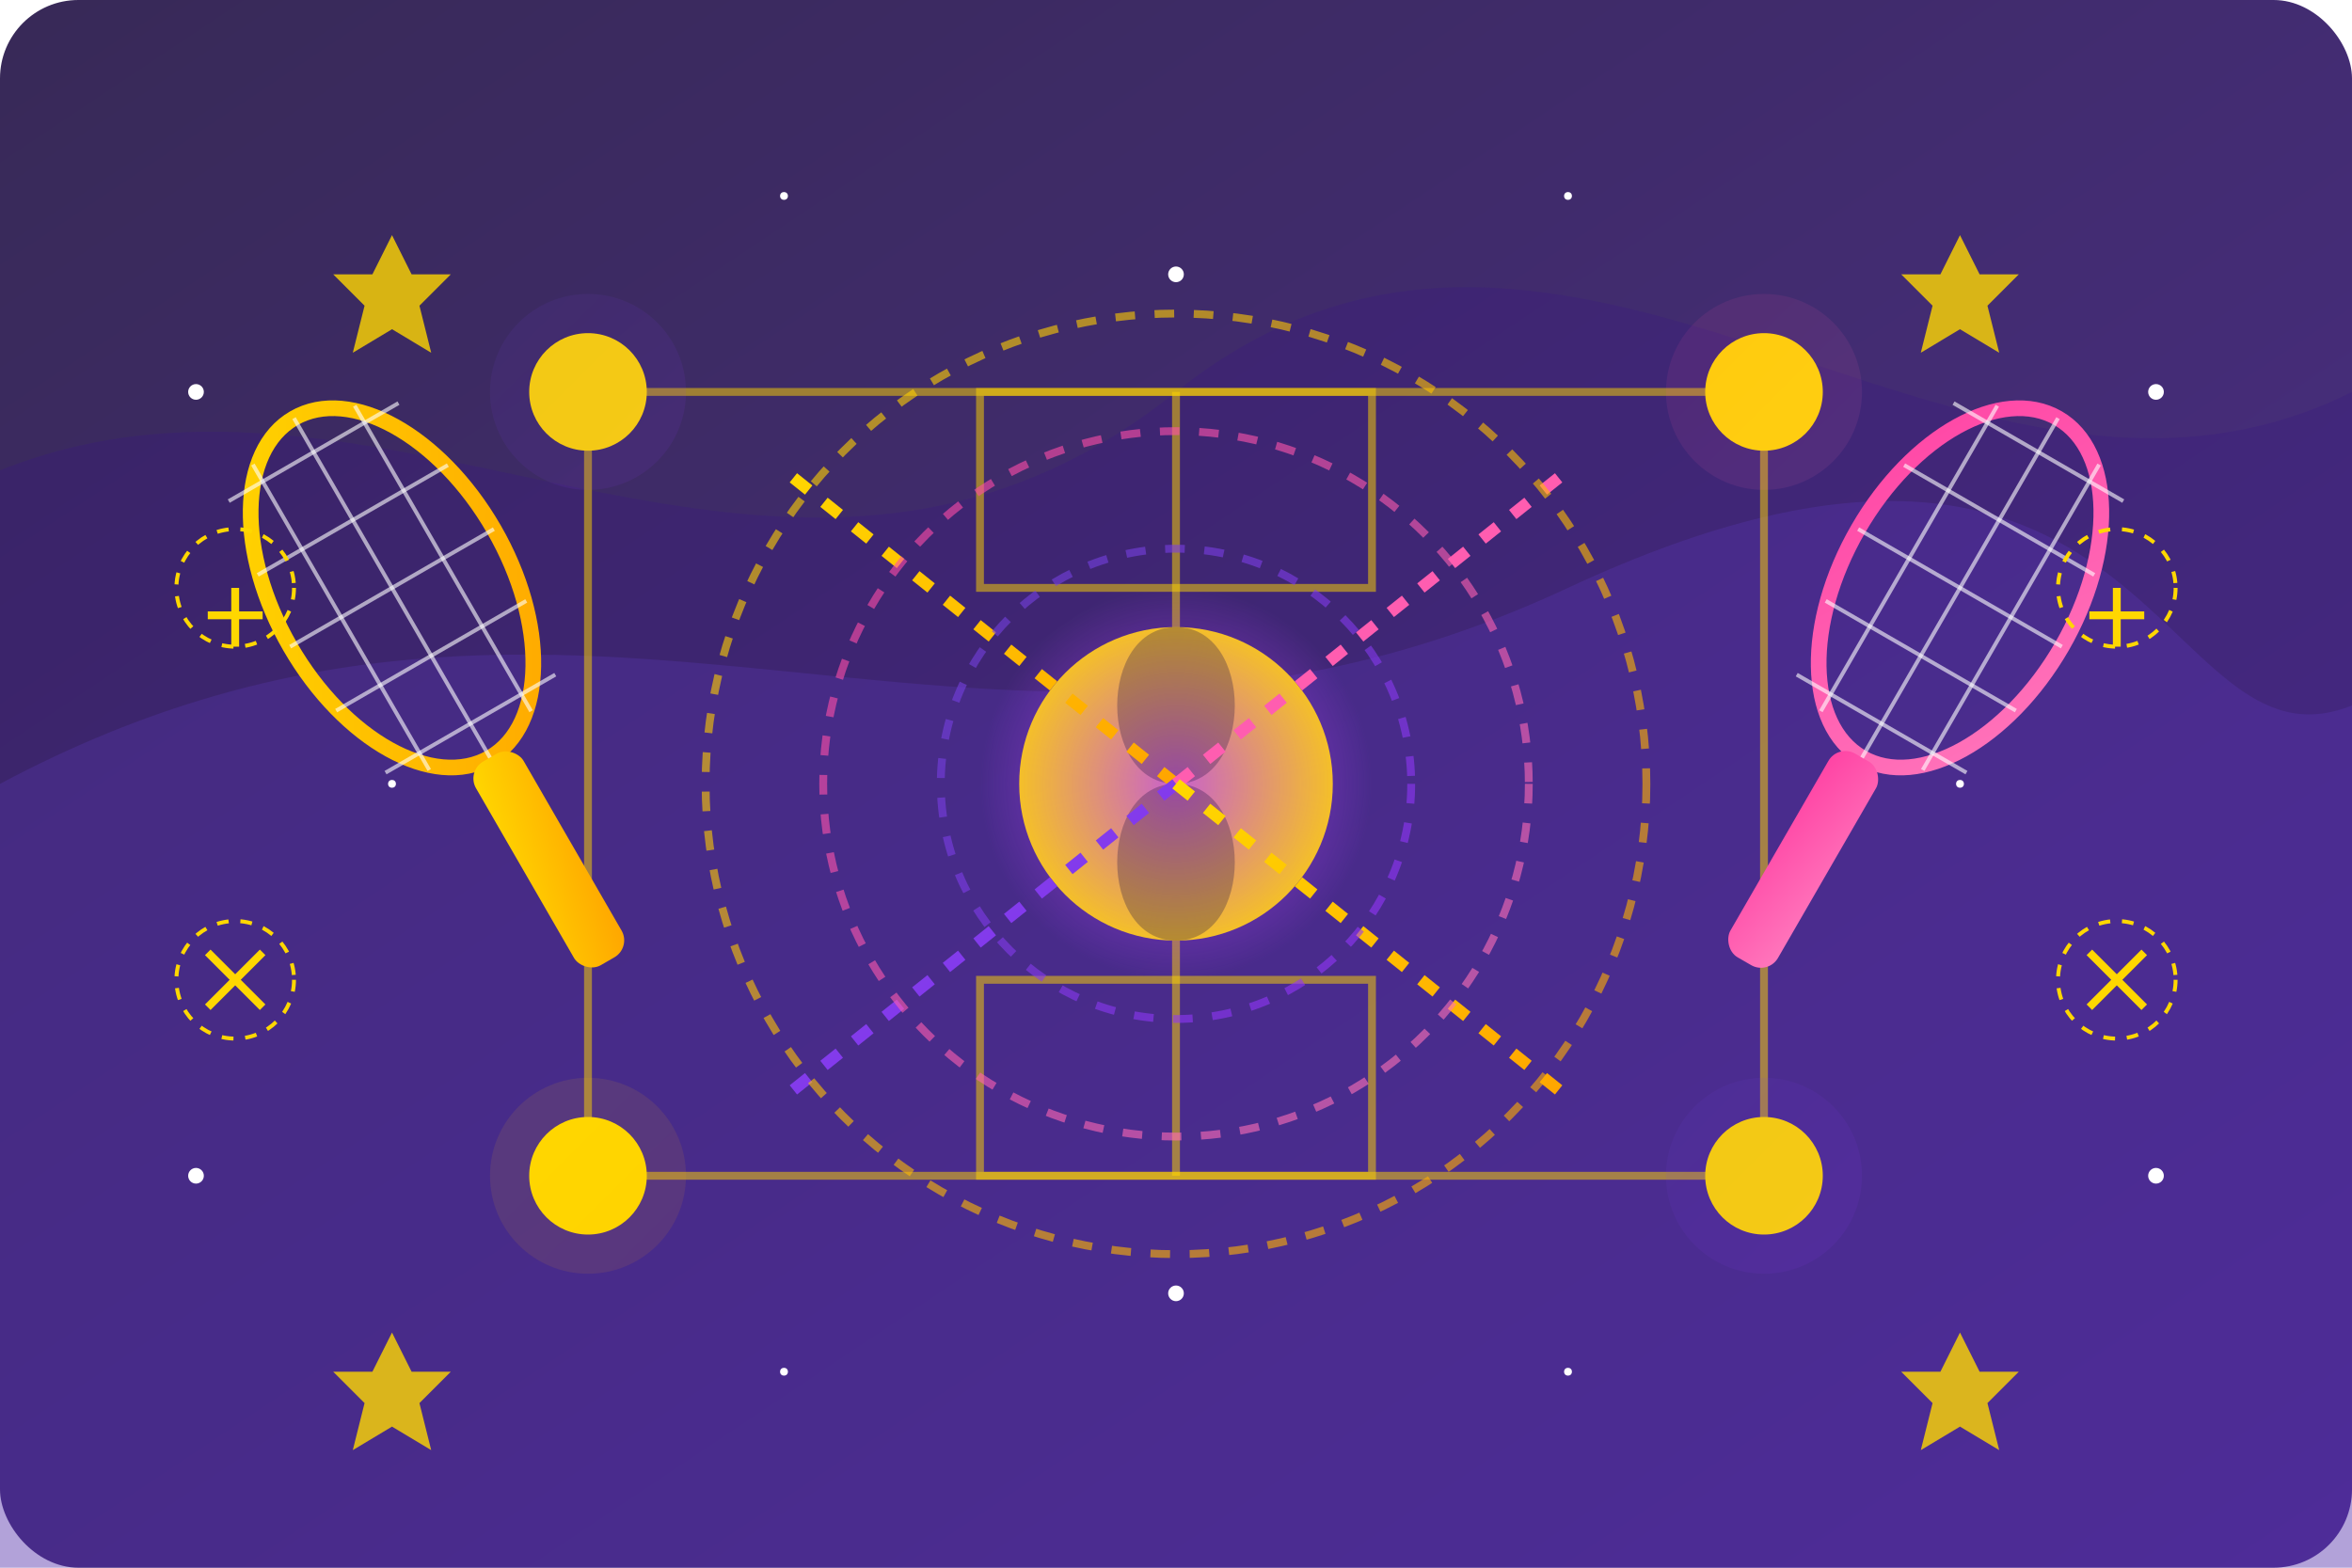 <?xml version="1.0" encoding="UTF-8"?>
<svg width="600" height="400" viewBox="0 0 600 400" xmlns="http://www.w3.org/2000/svg">
  <defs>
    <!-- Gradients -->
    <linearGradient id="bgGradient" x1="0%" y1="0%" x2="100%" y2="100%">
      <stop offset="0%" style="stop-color:#221245;stop-opacity:0.9" />
      <stop offset="100%" style="stop-color:#3A1880;stop-opacity:0.9" />
    </linearGradient>
    
    <linearGradient id="purpleGrad" x1="0%" y1="0%" x2="100%" y2="100%">
      <stop offset="0%" style="stop-color:#6D42D8;stop-opacity:1" />
      <stop offset="100%" style="stop-color:#9933FF;stop-opacity:1" />
    </linearGradient>
    
    <linearGradient id="pinkGrad" x1="0%" y1="0%" x2="100%" y2="100%">
      <stop offset="0%" style="stop-color:#FF43A4;stop-opacity:1" />
      <stop offset="100%" style="stop-color:#FF77BC;stop-opacity:1" />
    </linearGradient>
    
    <linearGradient id="goldGrad" x1="0%" y1="0%" x2="100%" y2="100%">
      <stop offset="0%" style="stop-color:#FFD700;stop-opacity:1" />
      <stop offset="100%" style="stop-color:#FFA500;stop-opacity:1" />
    </linearGradient>
    
    <radialGradient id="glowGrad" cx="50%" cy="50%" r="50%" fx="50%" fy="50%">
      <stop offset="0%" style="stop-color:#BB43FF;stop-opacity:0.8" />
      <stop offset="100%" style="stop-color:#BB43FF;stop-opacity:0" />
    </radialGradient>
    
    <!-- Filters -->
    <filter id="glow" x="-20%" y="-20%" width="140%" height="140%">
      <feGaussianBlur in="SourceGraphic" stdDeviation="5" />
    </filter>
  </defs>
  
  <!-- Background -->
  <rect width="100%" height="100%" fill="url(#bgGradient)" rx="20" ry="20" />
  
  <!-- Decorative elements -->
  <path d="M0,120 C100,80 200,180 300,100 S500,150 600,100 L600,400 L0,400 Z" 
        fill="#3A1880" opacity="0.3" />
  <path d="M0,200 C150,120 250,220 400,150 S550,200 600,180 L600,400 L0,400 Z" 
        fill="#6D42D8" opacity="0.2" />
  
  <!-- Tennis court abstract representation -->
  <rect x="150" y="100" width="300" height="200" fill="none" stroke="#FFD700" stroke-width="2" opacity="0.5" />
  <line x1="300" y1="100" x2="300" y2="300" stroke="#FFD700" stroke-width="2" opacity="0.5" />
  <rect x="250" y="100" width="100" height="50" fill="none" stroke="#FFD700" stroke-width="2" opacity="0.5" />
  <rect x="250" y="250" width="100" height="50" fill="none" stroke="#FFD700" stroke-width="2" opacity="0.5" />
  
  <!-- Abstract tennis ball designs -->
  
  <!-- Central magical tennis ball -->
  <g transform="translate(300, 200)">
    <circle cx="0" cy="0" r="40" fill="#FFD700" />
    <circle cx="0" cy="0" r="50" fill="url(#glowGrad)" filter="url(#glow)" />
    <path d="M0,-40 C20,-40 20,0 0,0 C-20,0 -20,-40 0,-40 Z" fill="#221245" opacity="0.3" />
    <path d="M0,0 C20,0 20,40 0,40 C-20,40 -20,0 0,0 Z" fill="#221245" opacity="0.3" />
    
    <!-- Magic trails from the center -->
    <path d="M0,0 L-100,-80" stroke="url(#goldGrad)" stroke-width="3" stroke-dasharray="5,5" />
    <path d="M0,0 L100,-80" stroke="url(#pinkGrad)" stroke-width="3" stroke-dasharray="5,5" />
    <path d="M0,0 L-100,80" stroke="url(#purpleGrad)" stroke-width="3" stroke-dasharray="5,5" />
    <path d="M0,0 L100,80" stroke="url(#goldGrad)" stroke-width="3" stroke-dasharray="5,5" />
  </g>
  
  <!-- Smaller decorative tennis balls with magic effects -->
  <g transform="translate(150, 100)">
    <circle cx="0" cy="0" r="15" fill="#FFD700" />
    <circle cx="0" cy="0" r="25" fill="url(#purpleGrad)" opacity="0.3" filter="url(#glow)" />
  </g>
  
  <g transform="translate(450, 100)">
    <circle cx="0" cy="0" r="15" fill="#FFD700" />
    <circle cx="0" cy="0" r="25" fill="url(#pinkGrad)" opacity="0.3" filter="url(#glow)" />
  </g>
  
  <g transform="translate(150, 300)">
    <circle cx="0" cy="0" r="15" fill="#FFD700" />
    <circle cx="0" cy="0" r="25" fill="url(#goldGrad)" opacity="0.3" filter="url(#glow)" />
  </g>
  
  <g transform="translate(450, 300)">
    <circle cx="0" cy="0" r="15" fill="#FFD700" />
    <circle cx="0" cy="0" r="25" fill="url(#purpleGrad)" opacity="0.3" filter="url(#glow)" />
  </g>
  
  <!-- Magic racket outlines -->
  <g transform="translate(100, 150) rotate(-30)">
    <ellipse cx="0" cy="0" rx="30" ry="50" fill="none" stroke="url(#goldGrad)" stroke-width="4" />
    <rect x="-7" y="50" width="14" height="60" rx="5" ry="5" fill="url(#goldGrad)" />
    
    <!-- Simplified racket strings -->
    <line x1="-25" y1="-40" x2="25" y2="-40" stroke="#FFFFFF" stroke-width="1" opacity="0.6" />
    <line x1="-28" y1="-20" x2="28" y2="-20" stroke="#FFFFFF" stroke-width="1" opacity="0.6" />
    <line x1="-30" y1="0" x2="30" y2="0" stroke="#FFFFFF" stroke-width="1" opacity="0.6" />
    <line x1="-28" y1="20" x2="28" y2="20" stroke="#FFFFFF" stroke-width="1" opacity="0.6" />
    <line x1="-25" y1="40" x2="25" y2="40" stroke="#FFFFFF" stroke-width="1" opacity="0.6" />
    
    <line x1="-15" y1="-45" x2="-15" y2="45" stroke="#FFFFFF" stroke-width="1" opacity="0.6" />
    <line x1="0" y1="-50" x2="0" y2="50" stroke="#FFFFFF" stroke-width="1" opacity="0.6" />
    <line x1="15" y1="-45" x2="15" y2="45" stroke="#FFFFFF" stroke-width="1" opacity="0.6" />
  </g>
  
  <g transform="translate(500, 150) rotate(30)">
    <ellipse cx="0" cy="0" rx="30" ry="50" fill="none" stroke="url(#pinkGrad)" stroke-width="4" />
    <rect x="-7" y="50" width="14" height="60" rx="5" ry="5" fill="url(#pinkGrad)" />
    
    <!-- Simplified racket strings -->
    <line x1="-25" y1="-40" x2="25" y2="-40" stroke="#FFFFFF" stroke-width="1" opacity="0.6" />
    <line x1="-28" y1="-20" x2="28" y2="-20" stroke="#FFFFFF" stroke-width="1" opacity="0.6" />
    <line x1="-30" y1="0" x2="30" y2="0" stroke="#FFFFFF" stroke-width="1" opacity="0.6" />
    <line x1="-28" y1="20" x2="28" y2="20" stroke="#FFFFFF" stroke-width="1" opacity="0.6" />
    <line x1="-25" y1="40" x2="25" y2="40" stroke="#FFFFFF" stroke-width="1" opacity="0.6" />
    
    <line x1="-15" y1="-45" x2="-15" y2="45" stroke="#FFFFFF" stroke-width="1" opacity="0.6" />
    <line x1="0" y1="-50" x2="0" y2="50" stroke="#FFFFFF" stroke-width="1" opacity="0.6" />
    <line x1="15" y1="-45" x2="15" y2="45" stroke="#FFFFFF" stroke-width="1" opacity="0.6" />
  </g>
  
  <!-- Magical elements and symbols -->
  <g>
    <!-- Stars -->
    <polygon points="100,60 105,70 115,70 107,78 110,90 100,84 90,90 93,78 85,70 95,70" fill="#FFD700" opacity="0.8" />
    <polygon points="500,60 505,70 515,70 507,78 510,90 500,84 490,90 493,78 485,70 495,70" fill="#FFD700" opacity="0.8" />
    <polygon points="100,340 105,350 115,350 107,358 110,370 100,364 90,370 93,358 85,350 95,350" fill="#FFD700" opacity="0.8" />
    <polygon points="500,340 505,350 515,350 507,358 510,370 500,364 490,370 493,358 485,350 495,350" fill="#FFD700" opacity="0.8" />
    
    <!-- Magic sparkles -->
    <g fill="#FFFFFF">
      <circle cx="50" cy="100" r="2" />
      <circle cx="550" cy="100" r="2" />
      <circle cx="50" cy="300" r="2" />
      <circle cx="550" cy="300" r="2" />
      <circle cx="200" cy="50" r="1" />
      <circle cx="400" cy="50" r="1" />
      <circle cx="200" cy="350" r="1" />
      <circle cx="400" cy="350" r="1" />
      <circle cx="300" cy="70" r="2" />
      <circle cx="300" cy="330" r="2" />
      <circle cx="100" cy="200" r="1" />
      <circle cx="500" cy="200" r="1" />
    </g>
    
    <!-- Magic runes -->
    <g transform="translate(60, 150)">
      <path d="M0,0 L0,15 M-7,7 L7,7" stroke="#FFD700" stroke-width="2" />
      <circle cx="0" cy="0" r="15" fill="none" stroke="#FFD700" stroke-width="1" stroke-dasharray="3,3" />
    </g>
    
    <g transform="translate(540, 150)">
      <path d="M0,0 L0,15 M-7,7 L7,7" stroke="#FFD700" stroke-width="2" />
      <circle cx="0" cy="0" r="15" fill="none" stroke="#FFD700" stroke-width="1" stroke-dasharray="3,3" />
    </g>
    
    <g transform="translate(60, 250)">
      <path d="M-7,-7 L7,7 M-7,7 L7,-7" stroke="#FFD700" stroke-width="2" />
      <circle cx="0" cy="0" r="15" fill="none" stroke="#FFD700" stroke-width="1" stroke-dasharray="3,3" />
    </g>
    
    <g transform="translate(540, 250)">
      <path d="M-7,-7 L7,7 M-7,7 L7,-7" stroke="#FFD700" stroke-width="2" />
      <circle cx="0" cy="0" r="15" fill="none" stroke="#FFD700" stroke-width="1" stroke-dasharray="3,3" />
    </g>
  </g>
  
  <!-- Energy waves emanating from center -->
  <g transform="translate(300, 200)" opacity="0.6">
    <circle cx="0" cy="0" r="60" fill="none" stroke="url(#purpleGrad)" stroke-width="2" stroke-dasharray="5,5" />
    <circle cx="0" cy="0" r="90" fill="none" stroke="url(#pinkGrad)" stroke-width="2" stroke-dasharray="5,5" />
    <circle cx="0" cy="0" r="120" fill="none" stroke="url(#goldGrad)" stroke-width="2" stroke-dasharray="5,5" />
  </g>
</svg>